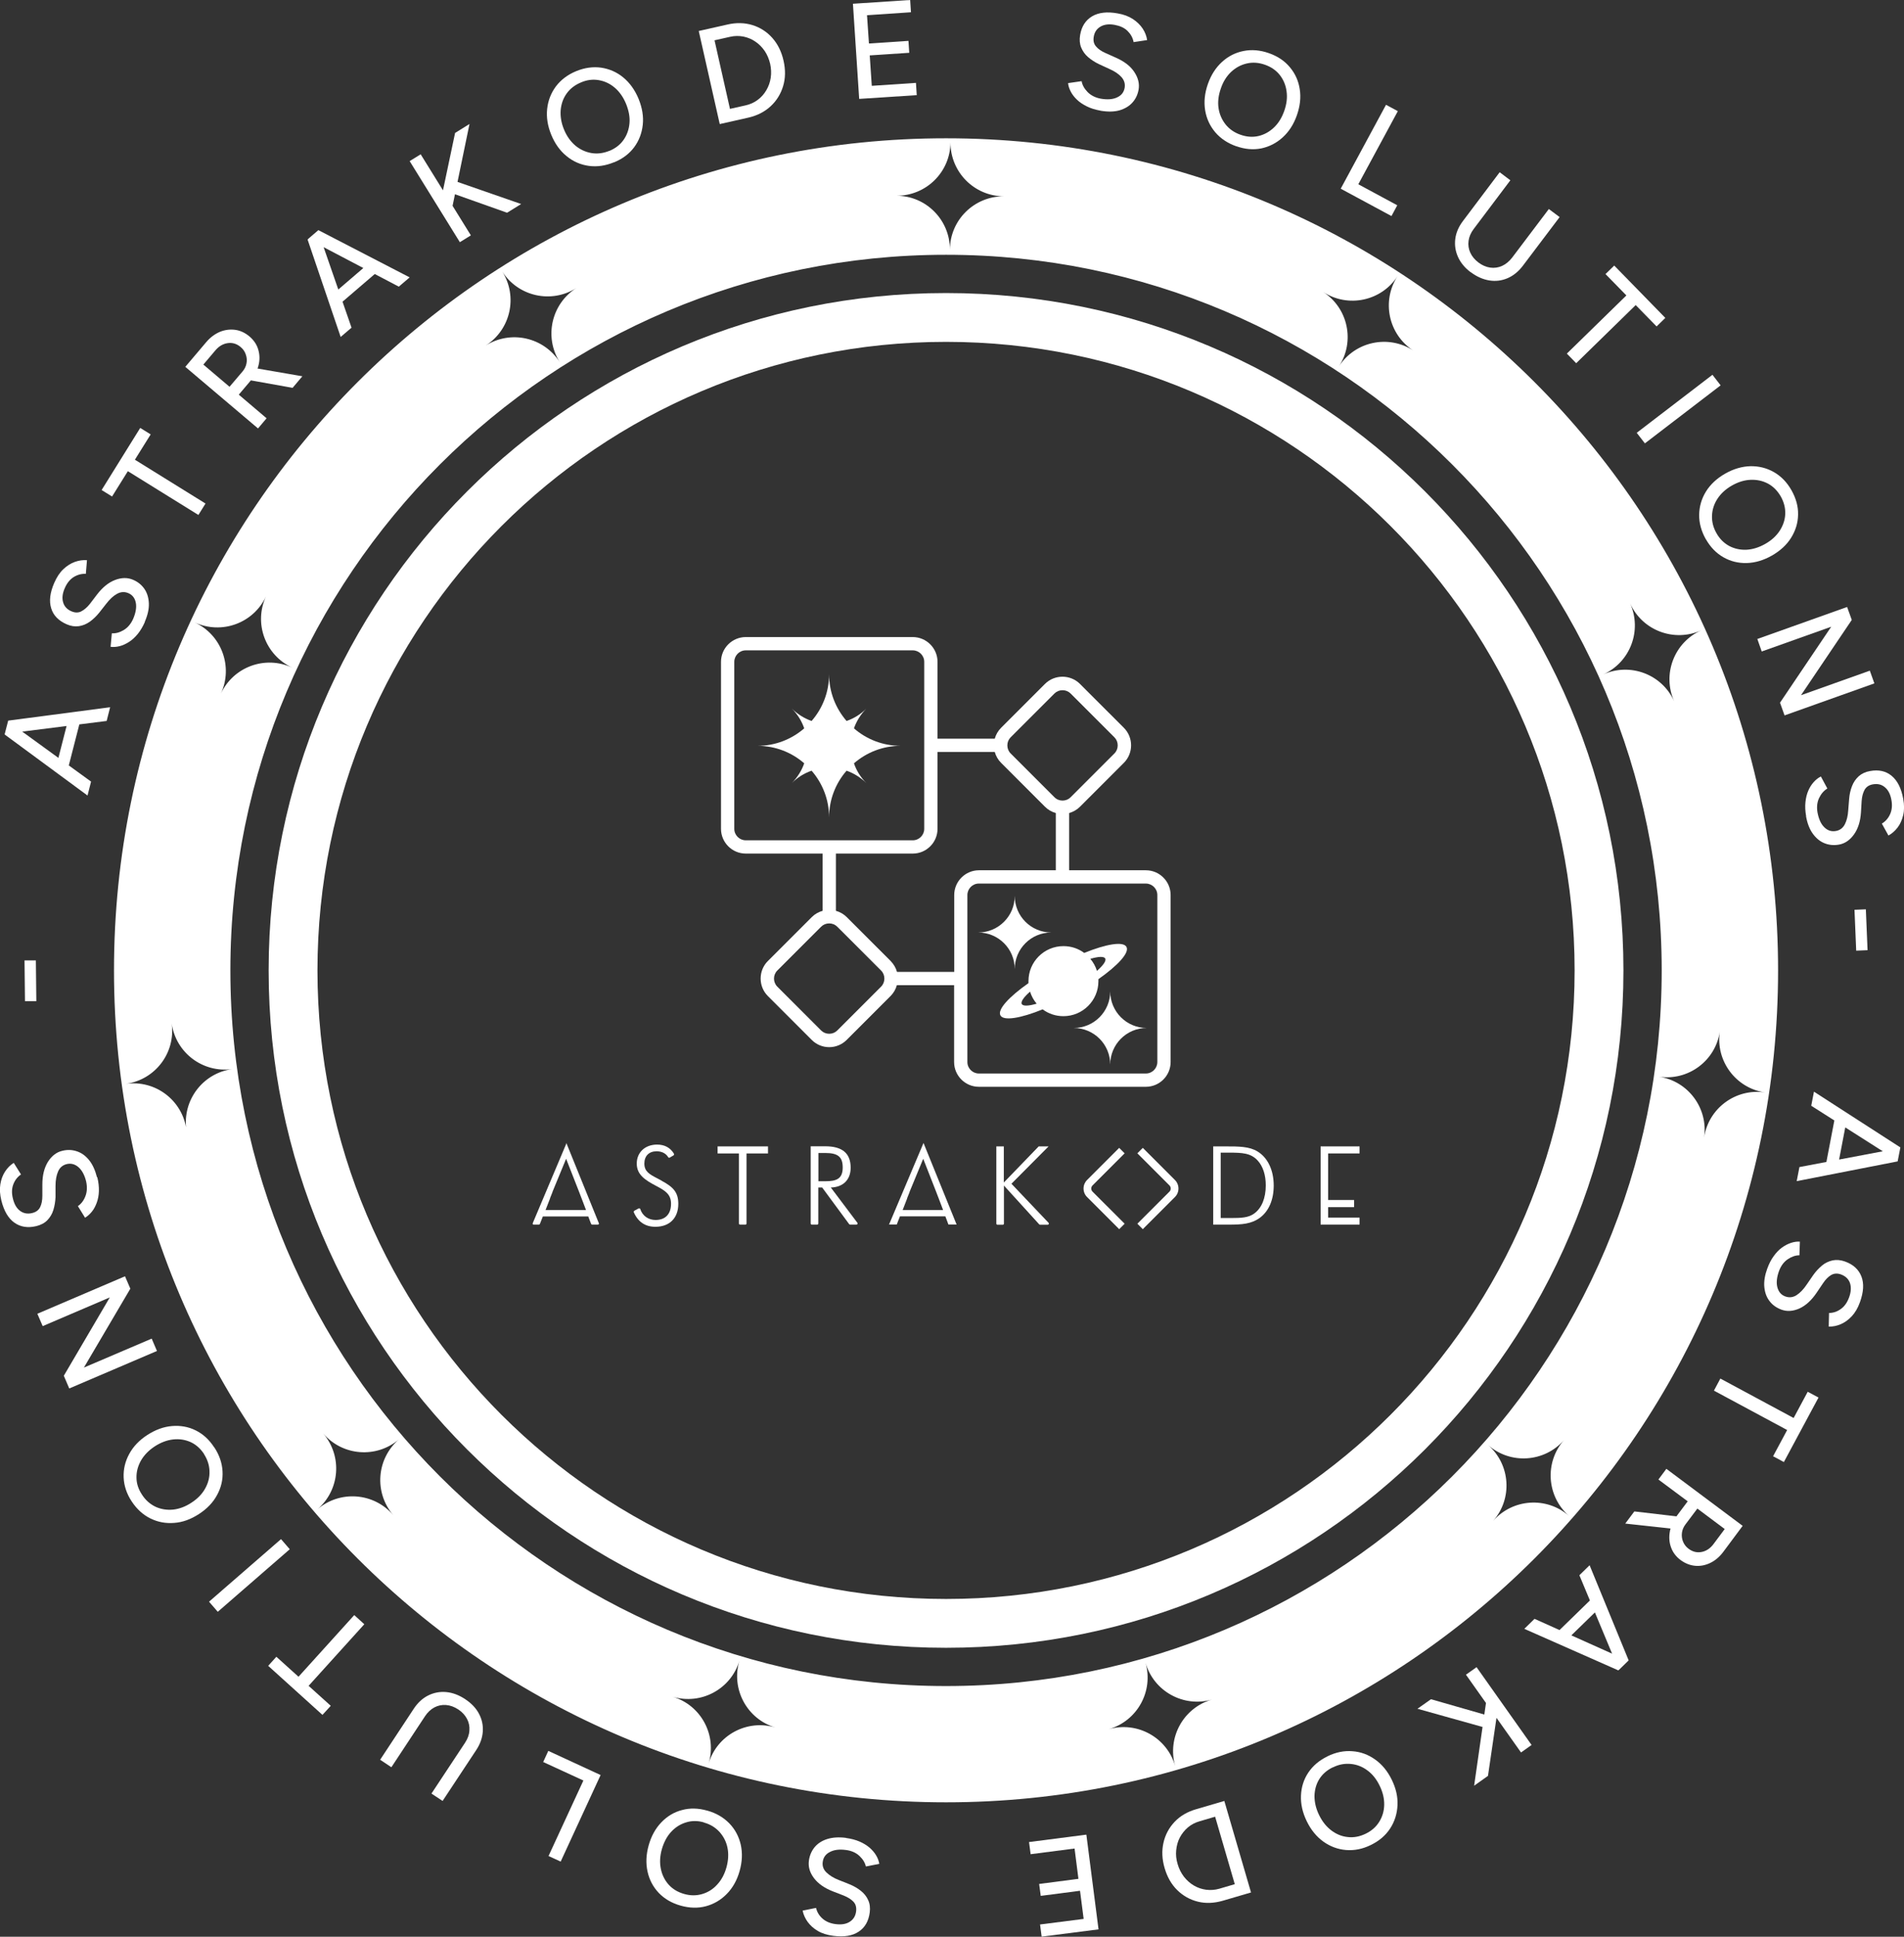 <svg xmlns="http://www.w3.org/2000/svg" width="360" height="366" viewBox="0 0 360 366" fill="none"><rect x="0" y="0" width="360" height="366" fill="#333333" stroke="none"/><g clip-path="url(#clip0_450_2)"><path d="M216.678 164.462H202.144V153.648C202.896 153.433 203.604 153.047 204.205 152.446L212.492 144.164C214.317 142.341 214.317 139.358 212.492 137.534L204.205 129.252C202.38 127.428 199.396 127.428 197.571 129.252L189.285 137.534C188.705 138.114 188.297 138.822 188.083 139.594H177.263V125.068C177.263 122.494 175.159 120.391 172.583 120.391H141.003C138.427 120.391 136.323 122.494 136.323 125.068V156.63C136.323 159.205 138.427 161.308 141.003 161.308H155.537V172.122C154.785 172.336 154.077 172.722 153.476 173.323L145.189 181.605C143.364 183.429 143.364 186.412 145.189 188.235L153.476 196.517C154.356 197.397 155.537 197.891 156.782 197.891C158.027 197.891 159.208 197.397 160.088 196.517L168.375 188.235C168.954 187.656 169.362 186.948 169.577 186.176H180.397V200.701C180.397 203.276 182.501 205.379 185.077 205.379H216.657C219.233 205.379 221.337 203.276 221.337 200.701V169.139C221.337 166.565 219.233 164.462 216.657 164.462H216.678ZM191.088 139.337L199.375 131.055C199.783 130.647 200.319 130.432 200.899 130.432C201.479 130.432 202.015 130.647 202.423 131.055L210.71 139.337C211.118 139.744 211.333 140.281 211.333 140.86C211.333 141.439 211.118 141.976 210.71 142.383L202.423 150.666C201.586 151.502 200.212 151.502 199.375 150.666L191.088 142.383C190.68 141.976 190.466 141.439 190.466 140.86C190.466 140.281 190.68 139.744 191.088 139.337ZM141.003 158.797C139.822 158.797 138.835 157.832 138.835 156.63V125.068C138.835 123.888 139.801 122.901 141.003 122.901H172.583C173.763 122.901 174.751 123.867 174.751 125.068V156.63C174.751 157.81 173.785 158.797 172.583 158.797H141.003ZM166.593 186.454L158.306 194.737C157.898 195.144 157.362 195.359 156.782 195.359C156.202 195.359 155.666 195.144 155.258 194.737L146.971 186.454C146.134 185.618 146.134 184.244 146.971 183.408L155.258 175.126C155.666 174.718 156.202 174.503 156.782 174.503C157.362 174.503 157.898 174.718 158.306 175.126L166.593 183.408C167.001 183.815 167.215 184.352 167.215 184.931C167.215 185.51 167.001 186.047 166.593 186.454ZM180.418 169.139V183.665H169.598C169.384 182.893 168.976 182.206 168.396 181.605L160.11 173.323C159.53 172.744 158.821 172.336 158.049 172.122V161.308H172.583C175.159 161.308 177.263 159.205 177.263 156.63V142.104H188.083C188.297 142.855 188.684 143.564 189.285 144.164L197.571 152.446C198.151 153.026 198.86 153.433 199.632 153.648V164.462H185.098C182.522 164.462 180.418 166.565 180.418 169.139ZM218.825 200.701C218.825 201.881 217.859 202.868 216.657 202.868H185.077C183.896 202.868 182.909 201.903 182.909 200.701V169.139C182.909 167.959 183.875 166.972 185.077 166.972H216.657C217.837 166.972 218.825 167.938 218.825 169.139V200.701Z" fill="white"></path><path d="M161.462 144.25C163.845 142.19 166.915 140.946 170.307 140.946C166.915 140.946 163.823 139.701 161.462 137.642C161.934 136.29 162.728 135.002 163.802 133.908C162.707 135.002 161.44 135.775 160.066 136.247C158.005 133.865 156.76 130.797 156.76 127.407C156.76 130.797 155.515 133.887 153.454 136.247C152.102 135.775 150.814 134.981 149.719 133.908C150.814 135.002 151.586 136.268 152.059 137.642C149.676 139.701 146.606 140.946 143.214 140.946C146.606 140.946 149.697 142.19 152.059 144.25C151.586 145.602 150.792 146.889 149.719 147.983C150.814 146.889 152.08 146.117 153.454 145.645C155.515 148.026 156.76 151.095 156.76 154.485C156.76 151.095 158.005 148.005 160.066 145.645C161.419 146.117 162.707 146.911 163.802 147.983C162.707 146.889 161.934 145.623 161.462 144.25Z" fill="white"></path><path d="M125.074 223.102C124.816 222.951 124.558 222.823 124.301 222.694C122.819 221.922 121.832 221.407 121.832 219.883C121.832 218.446 122.712 217.566 124.15 217.566C125.138 217.566 125.911 217.974 126.34 218.682C126.362 218.725 126.426 218.768 126.469 218.789C126.533 218.789 126.576 218.789 126.619 218.768L127.349 218.338C127.349 218.338 127.435 218.274 127.457 218.21C127.457 218.145 127.457 218.102 127.435 218.038C126.748 216.879 125.653 216.3 124.236 216.3C121.961 216.3 120.394 217.781 120.394 219.883C120.394 221.986 121.939 222.994 124.108 224.132C125.825 225.033 126.877 225.719 126.877 227.479C126.877 229.431 125.804 230.547 123.957 230.547C122.583 230.547 121.488 229.775 121.059 228.487C121.059 228.423 120.995 228.38 120.93 228.358C120.866 228.337 120.801 228.358 120.759 228.358L119.921 228.809C119.921 228.809 119.771 228.981 119.835 229.088C120.63 230.912 122.004 231.834 123.914 231.834C126.598 231.834 128.251 230.182 128.251 227.5C128.251 225.247 127.22 224.282 125.074 223.123V223.102Z" fill="white"></path><path d="M135.657 217.974H139.715V231.212C139.715 231.319 139.801 231.427 139.929 231.427H140.938C141.046 231.427 141.153 231.341 141.153 231.212V217.974H145.211V216.643H135.679V217.974H135.657Z" fill="white"></path><path d="M157.061 224.41C159.401 224.368 160.84 222.951 160.84 220.677C160.84 217.952 159.272 216.622 156.031 216.622H153.283V231.212C153.283 231.319 153.369 231.427 153.497 231.427H154.506C154.614 231.427 154.721 231.341 154.721 231.212V224.41H155.451L160.56 231.341C160.56 231.341 160.668 231.427 160.732 231.427H161.934C161.934 231.427 162.085 231.384 162.128 231.319C162.171 231.255 162.149 231.169 162.128 231.105L157.104 224.432L157.061 224.41ZM159.337 220.634C159.337 222.801 158.113 223.23 156.031 223.23H154.743V217.888H156.031C158.457 217.888 159.337 218.639 159.337 220.634Z" fill="white"></path><path d="M191.239 223.702L198.194 216.708L198.259 216.643H196.391L189.8 223.466V216.643H188.383V231.234C188.383 231.341 188.469 231.448 188.598 231.448H189.607C189.714 231.448 189.822 231.362 189.822 231.234V224.046L196.498 231.384C196.498 231.384 196.606 231.448 196.649 231.448H198.108C198.108 231.448 198.259 231.405 198.302 231.319C198.345 231.234 198.302 231.148 198.259 231.083L191.26 223.724L191.239 223.702Z" fill="white"></path><path d="M237.781 217.609C236.214 216.643 234.218 216.643 231.706 216.643H229.387V231.427H232.328C234.797 231.427 236.665 231.319 238.318 230.054C239.928 228.809 240.83 226.685 240.83 224.046C240.83 221.149 239.713 218.789 237.781 217.609ZM237.116 229.345C236.042 230.118 234.69 230.182 232.736 230.182H230.804V217.823H232.35C234.883 217.823 236.515 217.888 237.824 219.347C238.79 220.42 239.327 222.029 239.327 224.003C239.327 226.427 238.554 228.316 237.116 229.345Z" fill="white"></path><path d="M107.169 216.085L107.126 216L100.729 231.148C100.729 231.148 100.729 231.298 100.729 231.341C100.771 231.405 100.836 231.427 100.9 231.427H101.888C101.888 231.427 102.06 231.384 102.081 231.298L102.639 229.882H111.226L111.763 231.298C111.763 231.298 111.871 231.427 111.956 231.427H113.051C113.051 231.427 113.18 231.384 113.223 231.341C113.266 231.276 113.266 231.212 113.223 231.148L107.126 216.107L107.169 216.085ZM103.992 226.449L104.464 225.269V225.226L107.04 218.982L109.488 225.226L110.196 227.071L110.797 228.659H103.154L104.013 226.449H103.992Z" fill="white"></path><path d="M174.622 215.978L168.096 231.405H169.556L170.157 229.86H178.744L179.324 231.405H180.869L174.643 216.064L174.601 215.978H174.622ZM171.509 226.449L171.981 225.269V225.226L174.558 218.982L177.005 225.226L177.713 227.071L178.315 228.659H170.672L171.531 226.449H171.509Z" fill="white"></path><path d="M257.06 230.096H251.113V228.122H256.029V226.771H251.113V217.974H257.06V216.643H249.696V231.427H257.06V230.096Z" fill="white"></path><path d="M212.642 217.952L211.612 216.922L205.536 222.994C205.107 223.424 204.871 224.003 204.871 224.604C204.871 225.204 205.107 225.784 205.536 226.213L211.612 232.285L212.642 231.255L206.567 225.183C206.416 225.033 206.33 224.818 206.33 224.604C206.33 224.389 206.416 224.175 206.567 224.024L212.642 217.952Z" fill="white"></path><path d="M222.818 224.604C222.818 224.003 222.582 223.424 222.152 222.994L216.077 216.922L215.046 217.952L221.122 224.024C221.272 224.175 221.358 224.389 221.358 224.604C221.358 224.818 221.272 225.033 221.122 225.183L215.046 231.255L216.077 232.285L222.152 226.213C222.582 225.784 222.818 225.204 222.818 224.604Z" fill="white"></path><path d="M212.986 178.945C212.406 177.851 209.164 178.387 205 180.082C203.905 179.267 202.552 178.795 201.071 178.795C197.421 178.795 194.459 181.756 194.459 185.403C194.459 185.532 194.459 185.661 194.459 185.789C190.766 188.386 188.555 190.789 189.156 191.883C189.736 192.977 192.977 192.441 197.142 190.746C198.237 191.561 199.59 192.033 201.071 192.033C204.721 192.033 207.683 189.072 207.683 185.425C207.683 185.296 207.683 185.167 207.683 185.038C211.376 182.442 213.587 180.039 212.986 178.945ZM206.159 181.198C207.683 180.747 208.735 180.704 208.971 181.133C209.207 181.562 208.585 182.442 207.404 183.472C207.146 182.635 206.717 181.863 206.159 181.198ZM196.005 189.673C194.48 190.124 193.428 190.166 193.192 189.737C192.956 189.308 193.579 188.428 194.759 187.399C195.017 188.235 195.446 189.008 196.005 189.673Z" fill="white"></path><path d="M216.828 194.265C213.007 194.265 209.916 191.175 209.916 187.356C209.916 191.175 206.824 194.265 203.003 194.265C206.824 194.265 209.916 197.354 209.916 201.173C209.916 197.354 213.007 194.265 216.828 194.265Z" fill="white"></path><path d="M198.774 176.22C194.952 176.22 191.861 173.13 191.861 169.311C191.861 173.13 188.77 176.22 184.948 176.22C188.77 176.22 191.861 179.31 191.861 183.129C191.861 179.31 194.952 176.22 198.774 176.22Z" fill="white"></path><path d="M16.531 150.322L0.88 138.8L1.524 136.311L17.218 147.705L16.552 150.322H16.531ZM20.137 136.247L0.902 138.672L1.546 136.183L20.824 133.651L20.159 136.268L20.137 136.247ZM12.709 145.816L10.52 145.259L13.096 135.217L15.286 135.775L12.709 145.816Z" fill="white"></path><path d="M27.394 117.537C27.007 118.417 26.556 119.168 26.041 119.811C25.526 120.434 24.968 120.949 24.388 121.313C23.809 121.678 23.229 121.957 22.628 122.107C22.027 122.257 21.469 122.3 20.91 122.236L21.146 119.683C21.898 119.726 22.649 119.511 23.401 119.06C24.152 118.61 24.753 117.902 25.183 116.936C25.676 115.778 25.848 114.748 25.676 113.89C25.505 113.031 25.032 112.409 24.259 112.087C23.551 111.787 22.843 111.83 22.134 112.216C21.426 112.602 20.76 113.224 20.095 114.083L18.764 115.778C18.227 116.443 17.647 117.001 17.003 117.473C16.359 117.923 15.672 118.224 14.921 118.331C14.191 118.438 13.396 118.331 12.581 117.966C11.078 117.301 10.09 116.314 9.683 114.962C9.253 113.611 9.446 112.001 10.262 110.135C10.735 109.062 11.293 108.204 11.98 107.56C12.667 106.916 13.375 106.466 14.148 106.187C14.921 105.908 15.694 105.801 16.445 105.865L16.23 108.44C15.415 108.397 14.642 108.611 13.912 109.062C13.203 109.512 12.645 110.221 12.237 111.165C11.808 112.152 11.7 113.053 11.937 113.825C12.151 114.598 12.688 115.177 13.504 115.52C14.191 115.821 14.835 115.821 15.393 115.52C15.951 115.22 16.509 114.748 17.025 114.083L18.334 112.366C19.386 110.993 20.524 110.07 21.769 109.598C23.014 109.126 24.152 109.126 25.183 109.577C26.084 109.963 26.793 110.542 27.308 111.293C27.823 112.044 28.102 112.967 28.145 114.018C28.188 115.07 27.93 116.228 27.372 117.516L27.394 117.537Z" fill="white"></path><path d="M37.527 97.325L24.174 89.043L21.189 93.828L19.214 92.605L26.514 80.868L28.489 82.091L25.505 86.876L38.858 95.158L37.505 97.325H37.527Z" fill="white"></path><path d="M48.797 80.976L35.036 69.325L38.965 64.69C39.738 63.768 40.618 63.124 41.562 62.717C42.507 62.33 43.473 62.202 44.461 62.33C45.427 62.459 46.35 62.888 47.187 63.596C48.003 64.304 48.561 65.12 48.84 66.107C49.119 67.072 49.141 68.081 48.862 69.11C48.604 70.14 48.089 71.127 47.294 72.05L45.148 74.582L50.407 79.045L48.776 80.976H48.797ZM43.409 73.08L45.856 70.205C46.264 69.733 46.5 69.218 46.608 68.66C46.715 68.102 46.672 67.544 46.479 67.008C46.307 66.471 45.985 65.978 45.513 65.592C44.783 64.969 43.967 64.712 43.065 64.841C42.164 64.969 41.391 65.42 40.704 66.235L38.45 68.896L43.409 73.101V73.08ZM55.324 73.294L46.929 71.792L47.209 69.389L57.17 71.106L55.324 73.294Z" fill="white"></path><path d="M64.405 63.661L58.158 45.273L60.111 43.599L66.466 61.923L64.405 63.682V63.661ZM75.418 54.177L58.244 45.165L60.197 43.492L77.458 52.417L75.397 54.177H75.418ZM63.868 57.782L62.387 56.065L70.266 49.306L71.747 51.023L63.868 57.782Z" fill="white"></path><path d="M86.947 45.766L77.457 30.446L79.54 29.159L89.029 44.479L86.947 45.766ZM85.336 40.037L83.297 38.149L86.045 25.125L88.771 23.43L85.336 40.037ZM95.899 40.209L84.821 36.282L85.444 34.008L98.539 38.557L95.899 40.188V40.209Z" fill="white"></path><path d="M116.1 30.661C114.49 31.326 112.901 31.562 111.334 31.348C109.788 31.133 108.372 30.532 107.126 29.502C105.881 28.494 104.915 27.142 104.228 25.468C103.541 23.795 103.284 22.164 103.455 20.576C103.627 18.989 104.185 17.573 105.108 16.328C106.053 15.084 107.32 14.118 108.93 13.453C110.54 12.788 112.128 12.573 113.674 12.788C115.22 13.024 116.615 13.625 117.839 14.633C119.063 15.642 120.029 16.972 120.737 18.667C121.424 20.362 121.703 21.993 121.532 23.58C121.36 25.168 120.823 26.584 119.9 27.829C118.977 29.073 117.71 30.017 116.1 30.682V30.661ZM115.22 28.515C116.358 28.043 117.259 27.357 117.903 26.434C118.547 25.511 118.912 24.482 119.02 23.301C119.127 22.121 118.891 20.92 118.376 19.632C117.86 18.388 117.152 17.358 116.25 16.586C115.349 15.813 114.34 15.341 113.223 15.148C112.107 14.955 110.991 15.084 109.853 15.577C108.715 16.049 107.813 16.736 107.148 17.659C106.482 18.581 106.117 19.632 106.01 20.812C105.924 21.993 106.117 23.216 106.633 24.46C107.148 25.726 107.878 26.734 108.779 27.507C109.681 28.258 110.712 28.73 111.828 28.923C112.944 29.116 114.082 28.966 115.241 28.494L115.22 28.515Z" fill="white"></path><path d="M136.087 23.452L132.115 5.858L137.547 4.635C139.221 4.248 140.788 4.291 142.27 4.742C143.73 5.192 144.996 6.008 146.027 7.166C147.057 8.325 147.766 9.763 148.152 11.479C148.538 13.195 148.517 14.783 148.066 16.285C147.615 17.766 146.842 19.032 145.705 20.083C144.567 21.134 143.171 21.842 141.497 22.229L136.065 23.452H136.087ZM138.019 20.576L140.982 19.911C141.84 19.718 142.592 19.375 143.257 18.881C143.923 18.388 144.459 17.787 144.889 17.058C145.318 16.328 145.597 15.556 145.726 14.697C145.855 13.839 145.812 12.96 145.619 12.058C145.404 11.157 145.061 10.342 144.588 9.634C144.094 8.926 143.515 8.325 142.806 7.853C142.119 7.381 141.368 7.081 140.552 6.909C139.736 6.759 138.899 6.759 138.062 6.952L135.099 7.617L138.019 20.576Z" fill="white"></path><path d="M162.45 18.688L161.269 0.708L172.089 0L172.239 2.317L163.931 2.875L164.296 8.218L171.767 7.724L171.917 9.977L164.446 10.471L164.833 16.221L173.184 15.663L173.334 17.98L162.45 18.688Z" fill="white"></path><path d="M208.005 20.898C207.061 20.727 206.223 20.469 205.493 20.104C204.764 19.74 204.141 19.332 203.647 18.86C203.153 18.388 202.745 17.873 202.466 17.337C202.187 16.8 201.994 16.264 201.951 15.706L204.506 15.341C204.635 16.071 205.021 16.757 205.644 17.401C206.266 18.023 207.082 18.452 208.113 18.645C209.358 18.86 210.388 18.796 211.204 18.409C212.02 18.045 212.492 17.444 212.642 16.607C212.771 15.856 212.578 15.169 212.041 14.569C211.505 13.968 210.732 13.453 209.744 13.024L207.791 12.123C207.018 11.758 206.331 11.307 205.73 10.792C205.128 10.277 204.699 9.655 204.42 8.969C204.141 8.282 204.077 7.488 204.227 6.608C204.506 4.978 205.257 3.819 206.481 3.09C207.705 2.36 209.315 2.167 211.311 2.532C212.471 2.725 213.415 3.09 214.21 3.605C214.982 4.12 215.605 4.72 216.056 5.407C216.507 6.094 216.786 6.823 216.893 7.574L214.338 7.96C214.188 7.145 213.802 6.458 213.2 5.858C212.599 5.257 211.784 4.892 210.753 4.699C209.68 4.506 208.8 4.613 208.091 5.021C207.383 5.428 206.953 6.051 206.803 6.93C206.674 7.681 206.803 8.282 207.232 8.776C207.64 9.269 208.241 9.677 209.014 10.02L210.989 10.9C212.578 11.608 213.737 12.488 214.467 13.603C215.197 14.697 215.476 15.813 215.283 16.929C215.111 17.894 214.725 18.71 214.102 19.396C213.48 20.083 212.664 20.555 211.655 20.855C210.646 21.134 209.444 21.156 208.07 20.92L208.005 20.898Z" fill="white"></path><path d="M233.789 27.657C232.136 27.078 230.805 26.198 229.774 24.997C228.765 23.795 228.121 22.422 227.863 20.834C227.606 19.246 227.778 17.594 228.379 15.878C228.98 14.161 229.881 12.767 231.062 11.694C232.243 10.621 233.595 9.934 235.141 9.634C236.665 9.333 238.254 9.462 239.907 10.041C241.56 10.621 242.891 11.501 243.879 12.702C244.888 13.904 245.51 15.277 245.746 16.843C246.004 18.409 245.811 20.062 245.21 21.778C244.609 23.495 243.707 24.889 242.526 25.962C241.346 27.035 239.993 27.721 238.49 28.043C236.966 28.344 235.399 28.215 233.767 27.636L233.789 27.657ZM234.562 25.468C235.721 25.876 236.859 25.962 237.954 25.704C239.048 25.447 240.014 24.911 240.873 24.095C241.732 23.28 242.376 22.229 242.827 20.941C243.278 19.654 243.428 18.431 243.256 17.251C243.106 16.071 242.655 15.041 241.968 14.161C241.26 13.281 240.337 12.638 239.156 12.23C237.996 11.822 236.859 11.737 235.742 11.994C234.626 12.252 233.66 12.767 232.78 13.582C231.921 14.397 231.255 15.448 230.826 16.736C230.375 18.023 230.225 19.268 230.397 20.426C230.568 21.585 231.019 22.615 231.728 23.516C232.436 24.396 233.381 25.061 234.562 25.468Z" fill="white"></path><path d="M253.497 35.66L262.062 19.804L264.295 21.006L256.824 34.823L264.188 38.793L263.093 40.831L253.497 35.66Z" fill="white"></path><path d="M278.078 51.452C276.961 50.615 276.167 49.65 275.673 48.555C275.18 47.461 275.008 46.324 275.158 45.144C275.308 43.964 275.802 42.827 276.618 41.754L283.552 32.549L285.57 34.072L278.636 43.277C278.099 43.985 277.777 44.736 277.67 45.509C277.562 46.281 277.67 47.032 277.992 47.74C278.314 48.448 278.829 49.07 279.538 49.607C280.246 50.143 280.997 50.465 281.77 50.572C282.543 50.68 283.294 50.572 284.003 50.25C284.711 49.929 285.334 49.414 285.892 48.706L292.848 39.501L294.887 41.024L287.932 50.229C287.116 51.302 286.15 52.096 285.055 52.568C283.96 53.04 282.801 53.19 281.599 52.997C280.396 52.804 279.216 52.289 278.078 51.431V51.452Z" fill="white"></path><path d="M296.261 66.815L307.511 55.829L303.56 51.795L305.213 50.186L314.874 60.077L313.221 61.687L309.271 57.653L298.022 68.638L296.24 66.815H296.261Z" fill="white"></path><path d="M309.464 81.791L323.783 70.827L325.329 72.822L311.01 83.787L309.464 81.791Z" fill="white"></path><path d="M322.538 101.917C321.68 100.394 321.25 98.849 321.272 97.282C321.293 95.716 321.723 94.236 322.56 92.884C323.397 91.532 324.621 90.395 326.209 89.494C327.798 88.593 329.387 88.142 330.975 88.099C332.564 88.078 334.045 88.442 335.398 89.215C336.75 89.987 337.867 91.124 338.725 92.648C339.584 94.171 340.014 95.716 339.971 97.261C339.949 98.827 339.498 100.265 338.661 101.617C337.824 102.968 336.6 104.084 335.033 104.985C333.444 105.886 331.856 106.358 330.267 106.401C328.678 106.444 327.197 106.08 325.844 105.307C324.492 104.535 323.397 103.398 322.538 101.896V101.917ZM324.556 100.78C325.158 101.853 325.973 102.647 326.961 103.183C327.948 103.698 329.022 103.934 330.203 103.891C331.383 103.827 332.564 103.462 333.745 102.797C334.926 102.132 335.849 101.295 336.493 100.308C337.137 99.321 337.502 98.248 337.545 97.132C337.588 96.017 337.309 94.901 336.707 93.828C336.085 92.755 335.291 91.94 334.303 91.403C333.294 90.867 332.221 90.631 331.018 90.674C329.816 90.717 328.657 91.082 327.476 91.747C326.274 92.433 325.372 93.27 324.728 94.257C324.084 95.244 323.741 96.317 323.698 97.454C323.655 98.591 323.934 99.707 324.556 100.78Z" fill="white"></path><path d="M332.263 120.756L349.244 114.705L350.125 117.151L340.528 131.376L353.538 126.742L354.397 129.145L337.416 135.196L336.557 132.792L346.239 118.438L333.1 123.116L332.263 120.734V120.756Z" fill="white"></path><path d="M341.495 154.227C341.323 153.283 341.28 152.403 341.366 151.588C341.452 150.773 341.623 150.065 341.902 149.421C342.181 148.777 342.525 148.241 342.933 147.79C343.341 147.34 343.792 146.975 344.285 146.739L345.509 149.013C344.865 149.4 344.35 149.979 343.963 150.773C343.577 151.567 343.47 152.489 343.641 153.519C343.877 154.764 344.285 155.708 344.929 156.33C345.552 156.952 346.282 157.188 347.119 157.038C347.871 156.909 348.45 156.48 348.815 155.772C349.18 155.064 349.395 154.163 349.459 153.09L349.631 150.944C349.695 150.086 349.889 149.292 350.168 148.563C350.447 147.833 350.876 147.211 351.434 146.696C351.992 146.203 352.701 145.859 353.581 145.709C355.213 145.409 356.565 145.709 357.66 146.61C358.755 147.511 359.485 148.949 359.85 150.944C360.064 152.103 360.064 153.133 359.85 154.034C359.635 154.935 359.292 155.729 358.798 156.373C358.304 157.016 357.724 157.531 357.059 157.896L355.814 155.643C356.522 155.214 357.037 154.613 357.381 153.841C357.724 153.069 357.81 152.167 357.617 151.159C357.424 150.086 357.016 149.292 356.393 148.777C355.771 148.241 355.019 148.069 354.139 148.219C353.388 148.348 352.873 148.691 352.551 149.249C352.25 149.807 352.057 150.494 351.992 151.352L351.864 153.498C351.756 155.236 351.305 156.63 350.533 157.703C349.76 158.776 348.815 159.42 347.699 159.613C346.733 159.784 345.831 159.699 344.972 159.355C344.114 159.012 343.384 158.411 342.761 157.553C342.139 156.695 341.709 155.579 341.473 154.227H341.495Z" fill="white"></path><path d="M350.64 171.929L352.787 171.843L353.109 179.567L350.962 179.653L350.64 171.929Z" fill="white"></path><path d="M340.228 220.548L359.292 216.944L358.798 219.476L339.713 223.209L340.228 220.548ZM342.976 206.301L359.313 216.836L358.82 219.368L342.461 208.962L342.976 206.301ZM347.055 210.571L349.288 211L347.334 221.192L345.101 220.763L347.055 210.571Z" fill="white"></path><path d="M334.152 239.73C334.474 238.829 334.882 238.035 335.355 237.391C335.827 236.726 336.342 236.19 336.9 235.782C337.459 235.375 338.038 235.074 338.618 234.881C339.197 234.688 339.756 234.602 340.314 234.645L340.228 237.22C339.477 237.22 338.747 237.477 338.017 237.971C337.287 238.464 336.729 239.215 336.364 240.202C335.934 241.404 335.827 242.434 336.063 243.292C336.299 244.15 336.793 244.73 337.587 245.008C338.317 245.266 339.026 245.18 339.691 244.751C340.357 244.322 341.001 243.657 341.602 242.756L342.826 240.975C343.319 240.267 343.878 239.687 344.479 239.172C345.08 238.657 345.767 238.357 346.497 238.185C347.227 238.035 348.021 238.1 348.858 238.4C350.404 238.958 351.434 239.902 351.95 241.232C352.465 242.562 352.357 244.172 351.671 246.081C351.284 247.176 350.747 248.077 350.125 248.742C349.481 249.428 348.794 249.922 348.042 250.244C347.291 250.566 346.54 250.716 345.767 250.694L345.831 248.12C346.668 248.12 347.42 247.841 348.085 247.347C348.772 246.854 349.288 246.103 349.631 245.137C349.996 244.129 350.039 243.228 349.781 242.455C349.502 241.683 348.944 241.168 348.107 240.846C347.398 240.588 346.776 240.631 346.218 240.953C345.681 241.275 345.166 241.79 344.693 242.498L343.491 244.279C342.525 245.717 341.452 246.703 340.249 247.261C339.047 247.798 337.909 247.884 336.836 247.497C335.913 247.154 335.161 246.639 334.603 245.91C334.024 245.18 333.702 244.3 333.594 243.249C333.487 242.198 333.68 241.018 334.152 239.709V239.73Z" fill="white"></path><path d="M325.286 260.521L339.133 267.967L341.795 263.01L343.835 264.104L337.287 276.292L335.247 275.197L337.909 270.241L324.062 262.796L325.265 260.543L325.286 260.521Z" fill="white"></path><path d="M309.013 285.625L317.472 286.612L317.343 289.015L307.296 287.921L309.013 285.625ZM315.046 277.557L329.494 288.35L325.866 293.221C325.157 294.186 324.32 294.894 323.397 295.345C322.474 295.795 321.508 295.988 320.542 295.903C319.554 295.817 318.631 295.452 317.751 294.808C316.892 294.165 316.291 293.371 315.948 292.405C315.604 291.461 315.54 290.453 315.733 289.401C315.926 288.35 316.398 287.342 317.107 286.376L319.103 283.715L313.565 279.596L315.067 277.579L315.046 277.557ZM320.928 285.089L318.653 288.114C318.288 288.607 318.073 289.144 318.009 289.702C317.944 290.26 318.009 290.817 318.223 291.332C318.438 291.869 318.781 292.319 319.275 292.684C320.048 293.263 320.864 293.457 321.744 293.285C322.624 293.113 323.397 292.598 324.02 291.74L326.102 288.951L320.907 285.067L320.928 285.089Z" fill="white"></path><path d="M290.143 305.923L307.832 313.861L305.986 315.664L288.21 307.811L290.143 305.923ZM301.456 301.631L303.045 303.262L295.617 310.493L294.028 308.862L301.456 301.631ZM300.555 295.795L307.94 313.776L306.093 315.578L298.623 297.683L300.555 295.795Z" fill="white"></path><path d="M270.564 321.114L281.856 324.353L281.362 326.649L268.009 322.916L270.564 321.114ZM279.172 315.042L289.584 329.76L287.588 331.177L277.176 316.479L279.172 315.063V315.042ZM281.126 320.663L283.273 322.422L281.341 335.597L278.721 337.463L281.126 320.684V320.663Z" fill="white"></path><path d="M250.985 331.906C252.552 331.134 254.141 330.812 255.708 330.941C257.275 331.048 258.713 331.584 260.002 332.507C261.311 333.429 262.363 334.717 263.157 336.347C263.952 337.978 264.317 339.587 264.231 341.197C264.145 342.784 263.694 344.243 262.835 345.552C261.977 346.861 260.774 347.891 259.186 348.663C257.619 349.436 256.051 349.736 254.484 349.607C252.939 349.479 251.5 348.942 250.212 348.02C248.924 347.097 247.872 345.81 247.078 344.179C246.283 342.548 245.918 340.939 245.983 339.33C246.047 337.742 246.498 336.283 247.357 334.996C248.216 333.708 249.418 332.678 250.963 331.928L250.985 331.906ZM251.994 333.987C250.878 334.524 250.04 335.275 249.439 336.219C248.86 337.163 248.559 338.236 248.538 339.416C248.538 340.596 248.817 341.797 249.418 343.02C250.019 344.243 250.792 345.209 251.736 345.917C252.681 346.625 253.711 347.054 254.849 347.161C255.966 347.29 257.082 347.076 258.198 346.539C259.315 346.003 260.173 345.252 260.774 344.286C261.376 343.321 261.698 342.248 261.719 341.068C261.74 339.888 261.461 338.686 260.86 337.463C260.259 336.219 259.486 335.253 258.542 334.567C257.597 333.859 256.545 333.451 255.407 333.344C254.27 333.236 253.153 333.429 252.037 333.987H251.994Z" fill="white"></path><path d="M231.492 340.338L236.537 357.632L231.191 359.198C229.538 359.67 227.971 359.735 226.49 359.37C225.008 359.005 223.699 358.276 222.604 357.203C221.488 356.109 220.693 354.714 220.2 353.019C219.706 351.345 219.641 349.736 219.985 348.234C220.328 346.711 221.037 345.402 222.089 344.286C223.141 343.171 224.515 342.377 226.146 341.905L231.492 340.338ZM229.731 343.321L226.812 344.179C225.975 344.415 225.245 344.801 224.601 345.338C223.978 345.874 223.463 346.518 223.076 347.247C222.69 347.977 222.475 348.792 222.389 349.65C222.303 350.509 222.389 351.388 222.668 352.29C222.926 353.191 223.334 353.963 223.849 354.65C224.386 355.336 225.008 355.894 225.738 356.323C226.468 356.752 227.241 357.01 228.057 357.117C228.873 357.224 229.71 357.16 230.547 356.924L233.467 356.066L229.753 343.321H229.731Z" fill="white"></path><path d="M205.408 346.732L207.705 364.605L196.949 365.979L196.649 363.683L204.893 362.631L204.206 357.31L196.778 358.276L196.477 356.023L203.905 355.057L203.175 349.328L194.867 350.401L194.566 348.105L205.365 346.711L205.408 346.732Z" fill="white"></path><path d="M159.938 347.333C160.883 347.462 161.741 347.676 162.493 347.998C163.244 348.32 163.867 348.706 164.404 349.157C164.919 349.607 165.348 350.101 165.649 350.616C165.971 351.152 166.164 351.667 166.25 352.225L163.717 352.719C163.545 351.989 163.137 351.324 162.493 350.723C161.849 350.122 160.99 349.736 159.96 349.607C158.693 349.436 157.684 349.565 156.89 349.994C156.095 350.401 155.666 351.024 155.559 351.86C155.451 352.633 155.687 353.298 156.267 353.856C156.847 354.414 157.62 354.907 158.629 355.293L160.625 356.087C161.419 356.409 162.128 356.817 162.75 357.31C163.373 357.804 163.845 358.383 164.146 359.07C164.468 359.756 164.554 360.529 164.446 361.408C164.232 363.039 163.545 364.262 162.364 365.034C161.183 365.828 159.595 366.086 157.577 365.828C156.417 365.678 155.43 365.378 154.636 364.906C153.82 364.434 153.197 363.854 152.703 363.189C152.231 362.524 151.909 361.816 151.759 361.065L154.292 360.55C154.485 361.344 154.893 362.031 155.537 362.588C156.181 363.146 156.997 363.49 158.027 363.618C159.101 363.747 159.981 363.618 160.668 363.168C161.355 362.739 161.763 362.073 161.87 361.194C161.956 360.443 161.806 359.842 161.355 359.37C160.926 358.919 160.303 358.533 159.509 358.211L157.512 357.439C155.902 356.817 154.7 355.98 153.906 354.929C153.111 353.877 152.789 352.783 152.94 351.646C153.068 350.68 153.412 349.843 153.991 349.114C154.571 348.406 155.365 347.869 156.374 347.548C157.383 347.226 158.564 347.14 159.938 347.312V347.333Z" fill="white"></path><path d="M133.725 342.162C135.421 342.634 136.795 343.45 137.89 344.565C138.985 345.702 139.694 347.033 140.059 348.599C140.402 350.165 140.338 351.817 139.844 353.577C139.35 355.336 138.534 356.774 137.418 357.911C136.302 359.048 134.992 359.821 133.489 360.228C131.986 360.636 130.376 360.593 128.702 360.121C127.006 359.649 125.632 358.834 124.558 357.718C123.485 356.581 122.777 355.25 122.433 353.684C122.09 352.118 122.154 350.487 122.648 348.728C123.142 346.968 123.936 345.531 125.052 344.372C126.169 343.214 127.457 342.441 128.959 342.055C130.462 341.647 132.029 341.69 133.704 342.162H133.725ZM133.103 344.394C131.922 344.05 130.784 344.05 129.711 344.394C128.637 344.715 127.693 345.316 126.899 346.174C126.104 347.033 125.525 348.127 125.138 349.457C124.773 350.766 124.709 351.989 124.945 353.148C125.181 354.306 125.675 355.315 126.426 356.152C127.178 356.988 128.144 357.568 129.346 357.911C130.548 358.254 131.664 358.254 132.759 357.933C133.854 357.611 134.799 357.031 135.593 356.152C136.409 355.272 136.989 354.199 137.354 352.89C137.718 351.56 137.783 350.337 137.547 349.178C137.311 348.02 136.795 347.033 136.023 346.174C135.25 345.338 134.284 344.737 133.081 344.415L133.103 344.394Z" fill="white"></path><path d="M113.567 335.425L106.01 351.796L103.713 350.745L110.304 336.476L102.704 332.979L103.67 330.876L113.567 335.446V335.425Z" fill="white"></path><path d="M87.998 321.135C89.157 321.907 90.016 322.809 90.574 323.881C91.132 324.933 91.369 326.07 91.283 327.25C91.197 328.43 90.789 329.589 90.038 330.726L83.683 340.338L81.579 338.944L87.934 329.331C88.427 328.58 88.707 327.829 88.749 327.035C88.814 326.242 88.664 325.512 88.299 324.825C87.934 324.139 87.397 323.538 86.646 323.045C85.894 322.551 85.143 322.272 84.349 322.208C83.576 322.143 82.824 322.294 82.137 322.658C81.45 323.023 80.849 323.581 80.355 324.332L74.001 333.966L71.876 332.55L78.23 322.916C78.981 321.779 79.883 320.942 80.957 320.405C82.03 319.869 83.168 319.655 84.37 319.762C85.572 319.869 86.774 320.32 87.977 321.114L87.998 321.135Z" fill="white"></path><path d="M68.892 306.931L58.351 318.582L62.537 322.358L60.97 324.075L50.708 314.805L52.254 313.089L56.44 316.865L66.981 305.215L68.87 306.931H68.892Z" fill="white"></path><path d="M54.787 292.77L41.176 304.592L39.523 302.683L53.134 290.86L54.787 292.77Z" fill="white"></path><path d="M40.511 273.502C41.477 274.961 41.992 276.485 42.078 278.051C42.164 279.617 41.82 281.098 41.047 282.514C40.296 283.93 39.137 285.132 37.613 286.119C36.088 287.106 34.543 287.685 32.932 287.792C31.344 287.921 29.841 287.642 28.446 286.955C27.05 286.269 25.869 285.196 24.903 283.737C23.937 282.278 23.444 280.755 23.379 279.21C23.315 277.665 23.658 276.184 24.431 274.768C25.183 273.374 26.32 272.172 27.845 271.185C29.369 270.198 30.936 269.619 32.525 269.49C34.113 269.361 35.616 269.619 36.99 270.305C38.386 270.992 39.545 272.043 40.489 273.502H40.511ZM38.579 274.768C37.892 273.738 37.054 272.987 36.024 272.515C34.993 272.065 33.92 271.893 32.739 272.022C31.58 272.151 30.421 272.58 29.262 273.331C28.124 274.082 27.265 274.961 26.664 275.991C26.084 277.021 25.784 278.094 25.805 279.231C25.805 280.347 26.17 281.441 26.857 282.471C27.523 283.501 28.381 284.252 29.412 284.745C30.442 285.217 31.537 285.389 32.718 285.282C33.899 285.153 35.058 284.724 36.196 283.973C37.355 283.222 38.214 282.342 38.793 281.291C39.373 280.261 39.652 279.167 39.609 278.03C39.588 276.892 39.223 275.798 38.557 274.768H38.579Z" fill="white"></path><path d="M29.669 255.307L13.095 262.388L12.065 259.985L20.76 245.18L8.072 250.608L7.063 248.27L23.636 241.189L24.645 243.528L15.865 258.44L28.681 252.969L29.669 255.286V255.307Z" fill="white"></path><path d="M18.399 222.479C18.635 223.423 18.721 224.282 18.699 225.097C18.678 225.912 18.527 226.642 18.291 227.286C18.055 227.929 17.755 228.509 17.368 228.981C16.982 229.453 16.552 229.839 16.08 230.118L14.727 227.929C15.35 227.5 15.822 226.899 16.144 226.063C16.466 225.247 16.509 224.325 16.295 223.295C15.994 222.05 15.5 221.149 14.835 220.57C14.169 219.99 13.418 219.797 12.602 219.99C11.851 220.184 11.314 220.634 10.992 221.364C10.67 222.093 10.498 222.994 10.498 224.089V226.234C10.455 227.092 10.326 227.886 10.09 228.659C9.854 229.431 9.468 230.053 8.953 230.59C8.437 231.126 7.729 231.491 6.87 231.706C5.26 232.092 3.886 231.877 2.727 231.062C1.568 230.247 0.752 228.852 0.258 226.878C-0.021 225.741 -0.086 224.711 0.065 223.788C0.215 222.866 0.516 222.072 0.966 221.385C1.417 220.699 1.954 220.162 2.598 219.754L3.972 221.943C3.285 222.415 2.813 223.037 2.512 223.831C2.212 224.625 2.19 225.526 2.448 226.535C2.705 227.586 3.156 228.358 3.8 228.83C4.444 229.302 5.217 229.453 6.076 229.238C6.806 229.066 7.321 228.68 7.6 228.101C7.879 227.522 8.008 226.814 8.008 225.977V223.831C8.008 222.093 8.373 220.677 9.06 219.561C9.768 218.446 10.67 217.738 11.765 217.48C12.71 217.244 13.633 217.266 14.513 217.566C15.393 217.845 16.166 218.403 16.831 219.218C17.497 220.033 17.991 221.128 18.334 222.458L18.399 222.479Z" fill="white"></path><path d="M6.87 189.201H4.723L4.637 181.498H6.784L6.87 189.201Z" fill="white"></path><path d="M178.873 55.379C108.135 55.379 50.794 112.688 50.794 183.386C50.794 254.084 108.135 311.394 178.873 311.394C249.611 311.394 306.952 254.084 306.952 183.386C306.952 112.688 249.611 55.379 178.873 55.379ZM178.873 302.168C113.223 302.168 60.025 248.978 60.025 183.386C60.025 117.795 113.245 64.605 178.873 64.605C244.501 64.605 297.721 117.795 297.721 183.386C297.721 248.978 244.501 302.168 178.873 302.168Z" fill="white"></path><path d="M178.873 26.134C91.991 26.134 21.554 96.531 21.554 183.365C21.554 270.198 91.991 340.596 178.873 340.596C265.755 340.596 336.192 270.198 336.192 183.365C336.192 96.531 265.776 26.134 178.873 26.134ZM308.219 114.04C310.516 119.146 316.527 121.421 321.637 119.125C316.527 121.421 314.251 127.428 316.549 132.535C314.251 127.428 308.24 125.154 303.131 127.45C308.24 125.154 310.516 119.146 308.219 114.04ZM264.231 52.203C261.182 56.902 262.513 63.188 267.215 66.235C262.513 63.188 256.223 64.519 253.174 69.218C256.223 64.519 254.892 58.232 250.19 55.185C254.892 58.232 261.182 56.902 264.231 52.203ZM179.71 26.906C179.689 32.506 184.197 37.076 189.8 37.098C184.197 37.076 179.624 41.582 179.603 47.182C179.624 41.582 175.116 37.012 169.513 36.99C175.116 37.012 179.689 32.506 179.71 26.906ZM94.954 51.302C97.96 56.022 104.228 57.438 108.973 54.434C104.25 57.438 102.833 63.703 105.838 68.445C102.833 63.725 96.564 62.309 91.82 65.313C96.543 62.309 97.96 56.044 94.954 51.302ZM50.3 112.688C47.939 117.773 50.15 123.802 55.238 126.163C50.15 123.802 44.117 126.012 41.756 131.097C44.117 126.012 41.906 119.983 36.818 117.623C41.906 119.983 47.939 117.773 50.3 112.688ZM35.251 213.468C34.478 207.911 29.369 204.049 23.808 204.821C29.369 204.049 33.233 198.942 32.46 193.385C33.233 198.942 38.342 202.804 43.903 202.032C38.342 202.804 34.478 207.911 35.229 213.468H35.251ZM74.344 286.312C70.695 282.063 64.297 281.57 60.025 285.217C64.276 281.57 64.77 275.176 61.12 270.906C64.77 275.154 71.167 275.648 75.439 272C71.189 275.648 70.695 282.042 74.344 286.312ZM133.983 333.258C135.593 327.894 132.545 322.229 127.178 320.642C132.545 322.251 138.212 319.204 139.801 313.84C138.191 319.204 141.239 324.868 146.606 326.456C141.239 324.847 135.572 327.894 133.983 333.258ZM222.196 333.73C220.65 328.344 215.025 325.233 209.637 326.778C215.025 325.233 218.138 319.612 216.593 314.226C218.138 319.612 223.763 322.723 229.152 321.178C223.763 322.723 220.65 328.344 222.196 333.73ZM178.873 318.625C104.142 318.625 43.559 258.075 43.559 183.386C43.559 108.697 104.142 48.148 178.873 48.148C253.604 48.148 314.187 108.697 314.187 183.386C314.187 258.075 253.604 318.625 178.873 318.625ZM282.328 287.406C286.021 283.201 285.591 276.785 281.384 273.095C285.591 276.785 292.01 276.356 295.703 272.151C292.01 276.356 292.44 282.771 296.648 286.462C292.44 282.771 286.021 283.201 282.328 287.406ZM322.195 214.991C323.032 209.456 319.189 204.285 313.65 203.469C319.189 204.306 324.363 200.465 325.179 194.93C324.341 200.465 328.184 205.636 333.723 206.452C328.184 205.615 323.01 209.456 322.195 214.991Z" fill="white"></path></g><defs><clipPath id="clip0_450_2"><rect width="360" height="366" fill="white"></rect></clipPath></defs></svg>